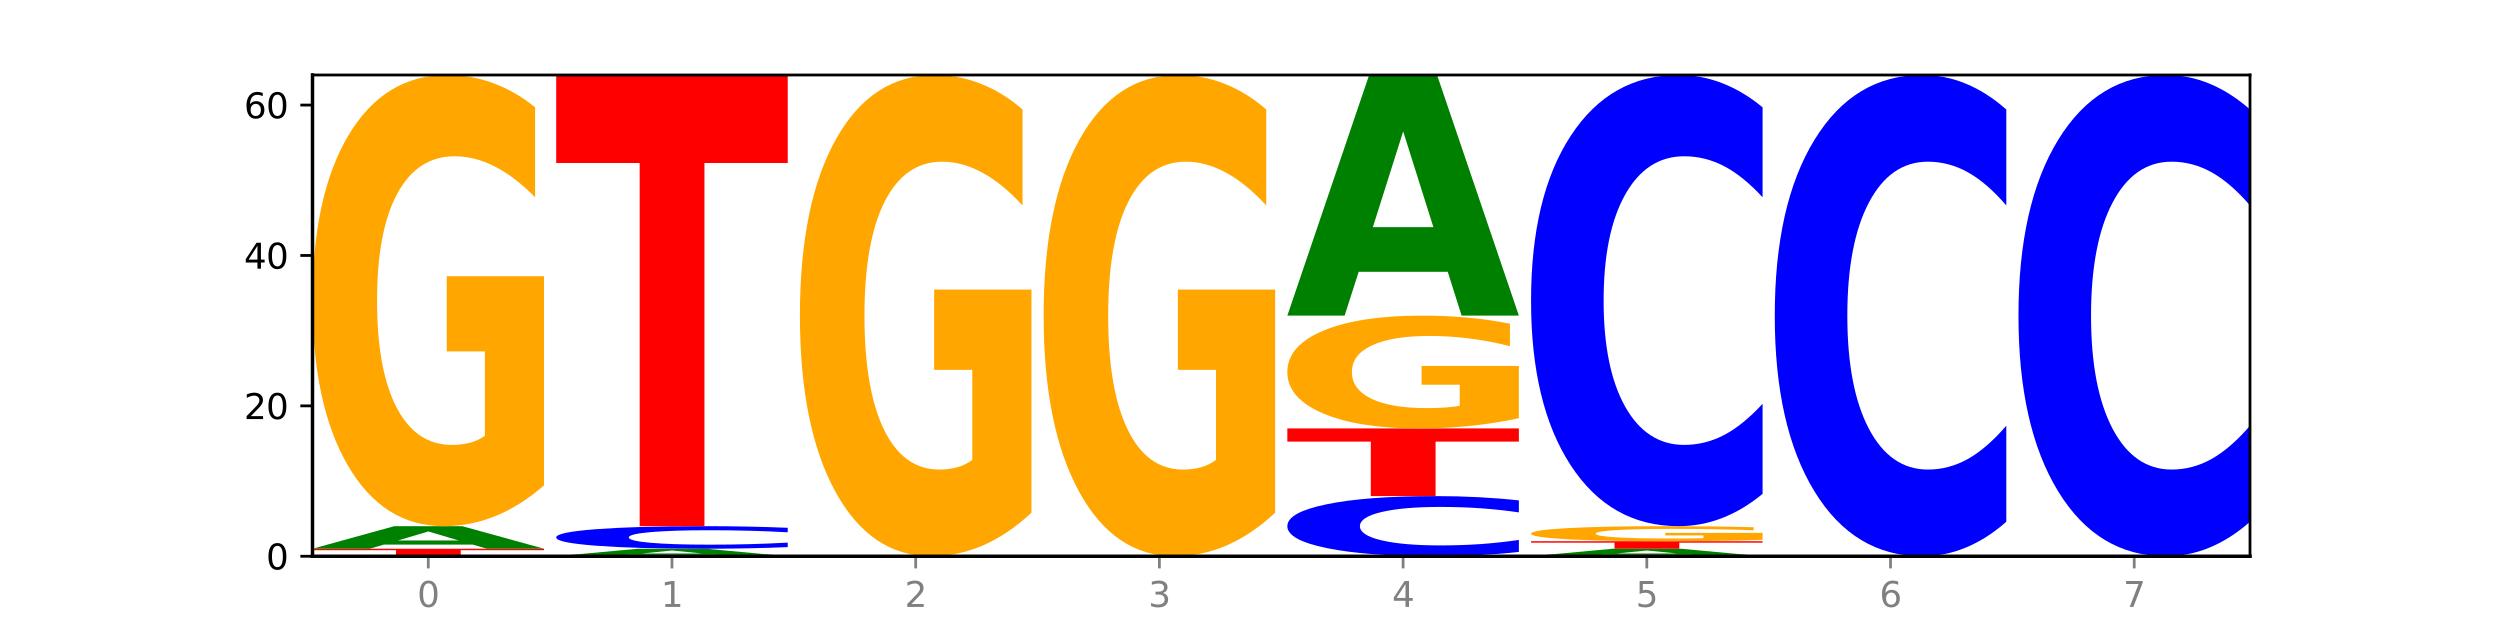 <?xml version="1.0" encoding="utf-8" standalone="no"?>
<!DOCTYPE svg PUBLIC "-//W3C//DTD SVG 1.1//EN"
  "http://www.w3.org/Graphics/SVG/1.1/DTD/svg11.dtd">
<svg xmlns:xlink="http://www.w3.org/1999/xlink" width="720pt" height="180pt" viewBox="0 0 720 180" xmlns="http://www.w3.org/2000/svg" version="1.1">
 <defs>
  <style type="text/css">*{stroke-linejoin: round; stroke-linecap: butt}</style>
 </defs>
 <g id="figure_1">
  <g id="patch_1">
   <path d="M 0 180 
L 720 180 
L 720 0 
L 0 0 
z
" style="fill: #ffffff"/>
  </g>
  <g id="axes_1">
   <g id="patch_2">
    <path d="M 90 160.2 
L 648 160.2 
L 648 21.6 
L 90 21.6 
z
" style="fill: #ffffff"/>
   </g>
   <g id="line2d_1">
    <path d="M 90 160.2 
L 648 160.2 
" clip-path="url(#p6f64eba041)" style="fill: none; stroke: #000000; stroke-width: 0.5; stroke-linecap: square"/>
   </g>
   <g id="patch_3">
    <path d="M 90 158.034 
L 156.679 158.034 
L 156.679 158.457 
L 132.69 158.457 
L 132.69 160.2 
L 114.036 160.2 
L 114.036 158.457 
L 90 158.457 
L 90 158.034 
z
" clip-path="url(#p6f64eba041)" style="fill: #ff0000"/>
   </g>
   <g id="patch_4">
    <path d="M 136.189 156.851 
L 110.545 156.851 
L 106.496 158.034 
L 90 158.034 
L 113.558 151.537 
L 133.121 151.537 
L 156.679 158.034 
L 140.197 158.034 
L 136.189 156.851 
z
M 114.635 155.645 
L 132.058 155.645 
L 123.36 153.061 
L 114.635 155.645 
z
" clip-path="url(#p6f64eba041)" style="fill: #008000"/>
   </g>
   <g id="patch_5">
    <path d="M 156.679 139.781 
Q 149.955 145.659 142.722 148.612 
Q 135.489 151.537 127.778 151.537 
Q 110.353 151.537 100.177 134.037 
Q 90 116.537 90 86.609 
Q 90 56.332 100.356 38.966 
Q 110.727 21.6 128.764 21.6 
Q 135.713 21.6 142.079 23.962 
Q 148.46 26.297 154.109 30.914 
L 154.109 56.815 
Q 148.281 50.884 142.513 47.958 
Q 136.744 45.005 130.946 45.005 
Q 120.216 45.005 114.403 55.795 
Q 108.59 66.559 108.59 86.609 
Q 108.59 106.471 114.194 117.315 
Q 119.798 128.132 130.109 128.132 
Q 132.919 128.132 135.325 127.515 
Q 137.731 126.871 139.643 125.529 
L 139.643 101.211 
L 128.66 101.211 
L 128.66 79.55 
L 156.679 79.55 
L 156.679 139.781 
z
" clip-path="url(#p6f64eba041)" style="fill: #ffa600"/>
   </g>
   <g id="patch_6">
    <path d="M 206.377 159.805 
L 180.734 159.805 
L 176.685 160.2 
L 160.189 160.2 
L 183.747 158.034 
L 203.31 158.034 
L 226.868 160.2 
L 210.386 160.2 
L 206.377 159.805 
z
M 184.824 159.404 
L 202.247 159.404 
L 193.549 158.542 
L 184.824 159.404 
z
" clip-path="url(#p6f64eba041)" style="fill: #008000"/>
   </g>
   <g id="patch_7">
    <path d="M 226.868 157.569 
Q 221.29 157.8 215.259 157.916 
Q 209.228 158.034 202.659 158.034 
Q 183.07 158.034 171.629 157.159 
Q 160.189 156.284 160.189 154.788 
Q 160.189 153.286 171.629 152.413 
Q 183.07 151.537 202.659 151.537 
Q 209.228 151.537 215.259 151.656 
Q 221.29 151.772 226.868 152.003 
L 226.868 153.298 
Q 221.24 152.992 215.78 152.85 
Q 210.32 152.708 204.289 152.708 
Q 193.47 152.708 187.27 153.262 
Q 181.088 153.815 181.088 154.788 
Q 181.088 155.757 187.27 156.311 
Q 193.47 156.864 204.289 156.864 
Q 210.32 156.864 215.78 156.722 
Q 221.24 156.578 226.868 156.272 
L 226.868 157.569 
z
" clip-path="url(#p6f64eba041)" style="fill: #0000ff"/>
   </g>
   <g id="patch_8">
    <path d="M 160.189 21.6 
L 226.868 21.6 
L 226.868 46.941 
L 202.879 46.941 
L 202.879 151.537 
L 184.224 151.537 
L 184.224 46.941 
L 160.189 46.941 
L 160.189 21.6 
z
" clip-path="url(#p6f64eba041)" style="fill: #ff0000"/>
   </g>
   <g id="patch_9">
    <path d="M 297.057 147.66 
Q 290.332 153.93 283.099 157.079 
Q 275.866 160.2 268.155 160.2 
Q 250.731 160.2 240.554 141.533 
Q 230.377 122.866 230.377 90.943 
Q 230.377 58.648 240.733 40.124 
Q 251.104 21.6 269.142 21.6 
Q 276.09 21.6 282.457 24.119 
Q 288.838 26.61 294.486 31.535 
L 294.486 59.163 
Q 288.658 52.836 282.89 49.715 
Q 277.122 46.566 271.323 46.566 
Q 260.594 46.566 254.781 58.075 
Q 248.967 69.556 248.967 90.943 
Q 248.967 112.129 254.571 123.696 
Q 260.175 135.234 270.487 135.234 
Q 273.296 135.234 275.702 134.576 
Q 278.108 133.889 280.021 132.457 
L 280.021 106.518 
L 269.037 106.518 
L 269.037 83.413 
L 297.057 83.413 
L 297.057 147.66 
z
" clip-path="url(#p6f64eba041)" style="fill: #ffa600"/>
   </g>
   <g id="patch_10">
    <path d="M 367.245 147.66 
Q 360.521 153.93 353.288 157.079 
Q 346.055 160.2 338.344 160.2 
Q 320.919 160.2 310.743 141.533 
Q 300.566 122.866 300.566 90.943 
Q 300.566 58.648 310.922 40.124 
Q 321.293 21.6 339.33 21.6 
Q 346.279 21.6 352.645 24.119 
Q 359.026 26.61 364.675 31.535 
L 364.675 59.163 
Q 358.847 52.836 353.079 49.715 
Q 347.31 46.566 341.512 46.566 
Q 330.782 46.566 324.969 58.075 
Q 319.156 69.556 319.156 90.943 
Q 319.156 112.129 324.76 123.696 
Q 330.364 135.234 340.675 135.234 
Q 343.485 135.234 345.891 134.576 
Q 348.297 133.889 350.209 132.457 
L 350.209 106.518 
L 339.226 106.518 
L 339.226 83.413 
L 367.245 83.413 
L 367.245 147.66 
z
" clip-path="url(#p6f64eba041)" style="fill: #ffa600"/>
   </g>
   <g id="patch_11">
    <path d="M 437.434 158.958 
Q 431.856 159.574 425.825 159.885 
Q 419.794 160.2 413.225 160.2 
Q 393.636 160.2 382.196 157.867 
Q 370.755 155.533 370.755 151.543 
Q 370.755 147.538 382.196 145.208 
Q 393.636 142.875 413.225 142.875 
Q 419.794 142.875 425.825 143.19 
Q 431.856 143.501 437.434 144.117 
L 437.434 147.57 
Q 431.806 146.754 426.346 146.375 
Q 420.886 145.996 414.855 145.996 
Q 404.036 145.996 397.836 147.474 
Q 391.654 148.948 391.654 151.543 
Q 391.654 154.127 397.836 155.605 
Q 404.036 157.079 414.855 157.079 
Q 420.886 157.079 426.346 156.7 
Q 431.806 156.317 437.434 155.501 
L 437.434 158.958 
z
" clip-path="url(#p6f64eba041)" style="fill: #0000ff"/>
   </g>
   <g id="patch_12">
    <path d="M 370.755 123.384 
L 437.434 123.384 
L 437.434 127.186 
L 413.445 127.186 
L 413.445 142.875 
L 394.79 142.875 
L 394.79 127.186 
L 370.755 127.186 
L 370.755 123.384 
z
" clip-path="url(#p6f64eba041)" style="fill: #ff0000"/>
   </g>
   <g id="patch_13">
    <path d="M 437.434 120.445 
Q 430.709 121.915 423.476 122.653 
Q 416.244 123.384 408.533 123.384 
Q 391.108 123.384 380.931 119.009 
Q 370.755 114.634 370.755 107.152 
Q 370.755 99.583 381.111 95.242 
Q 391.482 90.9 409.519 90.9 
Q 416.468 90.9 422.834 91.491 
Q 429.215 92.074 434.864 93.228 
L 434.864 99.704 
Q 429.036 98.221 423.267 97.489 
Q 417.499 96.751 411.701 96.751 
Q 400.971 96.751 395.158 99.449 
Q 389.345 102.14 389.345 107.152 
Q 389.345 112.118 394.949 114.829 
Q 400.553 117.533 410.864 117.533 
Q 413.673 117.533 416.079 117.379 
Q 418.485 117.218 420.398 116.882 
L 420.398 110.803 
L 409.414 110.803 
L 409.414 105.387 
L 437.434 105.387 
L 437.434 120.445 
z
" clip-path="url(#p6f64eba041)" style="fill: #ffa600"/>
   </g>
   <g id="patch_14">
    <path d="M 416.943 78.276 
L 391.3 78.276 
L 387.251 90.9 
L 370.755 90.9 
L 394.313 21.6 
L 413.876 21.6 
L 437.434 90.9 
L 420.952 90.9 
L 416.943 78.276 
z
M 395.39 65.414 
L 412.813 65.414 
L 404.115 37.848 
L 395.39 65.414 
z
" clip-path="url(#p6f64eba041)" style="fill: #008000"/>
   </g>
   <g id="patch_15">
    <path d="M 487.132 159.805 
L 461.488 159.805 
L 457.439 160.2 
L 440.943 160.2 
L 464.501 158.034 
L 484.065 158.034 
L 507.623 160.2 
L 491.14 160.2 
L 487.132 159.805 
z
M 465.578 159.404 
L 483.001 159.404 
L 474.303 158.542 
L 465.578 159.404 
z
" clip-path="url(#p6f64eba041)" style="fill: #008000"/>
   </g>
   <g id="patch_16">
    <path d="M 440.943 155.869 
L 507.623 155.869 
L 507.623 156.291 
L 483.634 156.291 
L 483.634 158.034 
L 464.979 158.034 
L 464.979 156.291 
L 440.943 156.291 
L 440.943 155.869 
z
" clip-path="url(#p6f64eba041)" style="fill: #ff0000"/>
   </g>
   <g id="patch_17">
    <path d="M 507.623 155.477 
Q 500.898 155.673 493.665 155.771 
Q 486.432 155.869 478.721 155.869 
Q 461.297 155.869 451.12 155.285 
Q 440.943 154.702 440.943 153.704 
Q 440.943 152.695 451.299 152.116 
Q 461.67 151.537 479.708 151.537 
Q 486.656 151.537 493.023 151.616 
Q 499.404 151.694 505.052 151.848 
L 505.052 152.711 
Q 499.224 152.514 493.456 152.416 
Q 487.688 152.318 481.889 152.318 
Q 471.16 152.318 465.347 152.677 
Q 459.533 153.036 459.533 153.704 
Q 459.533 154.367 465.137 154.728 
Q 470.741 155.089 481.053 155.089 
Q 483.862 155.089 486.268 155.068 
Q 488.674 155.047 490.587 155.002 
L 490.587 154.191 
L 479.603 154.191 
L 479.603 153.469 
L 507.623 153.469 
L 507.623 155.477 
z
" clip-path="url(#p6f64eba041)" style="fill: #ffa600"/>
   </g>
   <g id="patch_18">
    <path d="M 507.623 142.224 
Q 502.045 146.84 496.014 149.175 
Q 489.983 151.537 483.414 151.537 
Q 463.825 151.537 452.384 134.037 
Q 440.943 116.537 440.943 86.609 
Q 440.943 56.574 452.384 39.1 
Q 463.825 21.6 483.414 21.6 
Q 489.983 21.6 496.014 23.962 
Q 502.045 26.297 507.623 30.914 
L 507.623 56.815 
Q 501.995 50.696 496.535 47.851 
Q 491.075 45.005 485.043 45.005 
Q 474.224 45.005 468.025 56.091 
Q 461.843 67.149 461.843 86.609 
Q 461.843 105.988 468.025 117.074 
Q 474.224 128.132 485.043 128.132 
Q 491.075 128.132 496.535 125.287 
Q 501.995 122.415 507.623 116.295 
L 507.623 142.224 
z
" clip-path="url(#p6f64eba041)" style="fill: #0000ff"/>
   </g>
   <g id="patch_19">
    <path d="M 577.811 150.265 
Q 572.234 155.19 566.203 157.681 
Q 560.171 160.2 553.603 160.2 
Q 534.014 160.2 522.573 141.533 
Q 511.132 122.866 511.132 90.943 
Q 511.132 58.905 522.573 40.267 
Q 534.014 21.6 553.603 21.6 
Q 560.171 21.6 566.203 24.119 
Q 572.234 26.61 577.811 31.535 
L 577.811 59.163 
Q 572.183 52.635 566.723 49.601 
Q 561.263 46.566 555.232 46.566 
Q 544.413 46.566 538.214 58.39 
Q 532.031 70.186 532.031 90.943 
Q 532.031 111.614 538.214 123.439 
Q 544.413 135.234 555.232 135.234 
Q 561.263 135.234 566.723 132.199 
Q 572.183 129.136 577.811 122.608 
L 577.811 150.265 
z
" clip-path="url(#p6f64eba041)" style="fill: #0000ff"/>
   </g>
   <g id="patch_20">
    <path d="M 648 150.265 
Q 642.422 155.19 636.391 157.681 
Q 630.36 160.2 623.791 160.2 
Q 604.202 160.2 592.762 141.533 
Q 581.321 122.866 581.321 90.943 
Q 581.321 58.905 592.762 40.267 
Q 604.202 21.6 623.791 21.6 
Q 630.36 21.6 636.391 24.119 
Q 642.422 26.61 648 31.535 
L 648 59.163 
Q 642.372 52.635 636.912 49.601 
Q 631.452 46.566 625.421 46.566 
Q 614.602 46.566 608.402 58.39 
Q 602.22 70.186 602.22 90.943 
Q 602.22 111.614 608.402 123.439 
Q 614.602 135.234 625.421 135.234 
Q 631.452 135.234 636.912 132.199 
Q 642.372 129.136 648 122.608 
L 648 150.265 
z
" clip-path="url(#p6f64eba041)" style="fill: #0000ff"/>
   </g>
   <g id="matplotlib.axis_1">
    <g id="xtick_1">
     <g id="line2d_2">
      <defs>
       <path id="mb4ed83d520" d="M 0 0 
L 0 3.5 
" style="stroke: #808080; stroke-width: 0.8"/>
      </defs>
      <g>
       <use xlink:href="#mb4ed83d520" x="123.34" y="160.2" style="fill: #808080; stroke: #808080; stroke-width: 0.8"/>
      </g>
     </g>
     <g id="text_1">
      <!-- 0 -->
      <g style="fill: #808080" transform="translate(120.158 174.798) scale(0.1 -0.1)">
       <defs>
        <path id="DejaVuSans-30" d="M 2034 4250 
Q 1547 4250 1301 3770 
Q 1056 3291 1056 2328 
Q 1056 1369 1301 889 
Q 1547 409 2034 409 
Q 2525 409 2770 889 
Q 3016 1369 3016 2328 
Q 3016 3291 2770 3770 
Q 2525 4250 2034 4250 
z
M 2034 4750 
Q 2819 4750 3233 4129 
Q 3647 3509 3647 2328 
Q 3647 1150 3233 529 
Q 2819 -91 2034 -91 
Q 1250 -91 836 529 
Q 422 1150 422 2328 
Q 422 3509 836 4129 
Q 1250 4750 2034 4750 
z
" transform="scale(0.016)"/>
       </defs>
       <use xlink:href="#DejaVuSans-30"/>
      </g>
     </g>
    </g>
    <g id="xtick_2">
     <g id="line2d_3">
      <g>
       <use xlink:href="#mb4ed83d520" x="193.528" y="160.2" style="fill: #808080; stroke: #808080; stroke-width: 0.8"/>
      </g>
     </g>
     <g id="text_2">
      <!-- 1 -->
      <g style="fill: #808080" transform="translate(190.347 174.798) scale(0.1 -0.1)">
       <defs>
        <path id="DejaVuSans-31" d="M 794 531 
L 1825 531 
L 1825 4091 
L 703 3866 
L 703 4441 
L 1819 4666 
L 2450 4666 
L 2450 531 
L 3481 531 
L 3481 0 
L 794 0 
L 794 531 
z
" transform="scale(0.016)"/>
       </defs>
       <use xlink:href="#DejaVuSans-31"/>
      </g>
     </g>
    </g>
    <g id="xtick_3">
     <g id="line2d_4">
      <g>
       <use xlink:href="#mb4ed83d520" x="263.717" y="160.2" style="fill: #808080; stroke: #808080; stroke-width: 0.8"/>
      </g>
     </g>
     <g id="text_3">
      <!-- 2 -->
      <g style="fill: #808080" transform="translate(260.536 174.798) scale(0.1 -0.1)">
       <defs>
        <path id="DejaVuSans-32" d="M 1228 531 
L 3431 531 
L 3431 0 
L 469 0 
L 469 531 
Q 828 903 1448 1529 
Q 2069 2156 2228 2338 
Q 2531 2678 2651 2914 
Q 2772 3150 2772 3378 
Q 2772 3750 2511 3984 
Q 2250 4219 1831 4219 
Q 1534 4219 1204 4116 
Q 875 4013 500 3803 
L 500 4441 
Q 881 4594 1212 4672 
Q 1544 4750 1819 4750 
Q 2544 4750 2975 4387 
Q 3406 4025 3406 3419 
Q 3406 3131 3298 2873 
Q 3191 2616 2906 2266 
Q 2828 2175 2409 1742 
Q 1991 1309 1228 531 
z
" transform="scale(0.016)"/>
       </defs>
       <use xlink:href="#DejaVuSans-32"/>
      </g>
     </g>
    </g>
    <g id="xtick_4">
     <g id="line2d_5">
      <g>
       <use xlink:href="#mb4ed83d520" x="333.906" y="160.2" style="fill: #808080; stroke: #808080; stroke-width: 0.8"/>
      </g>
     </g>
     <g id="text_4">
      <!-- 3 -->
      <g style="fill: #808080" transform="translate(330.724 174.798) scale(0.1 -0.1)">
       <defs>
        <path id="DejaVuSans-33" d="M 2597 2516 
Q 3050 2419 3304 2112 
Q 3559 1806 3559 1356 
Q 3559 666 3084 287 
Q 2609 -91 1734 -91 
Q 1441 -91 1130 -33 
Q 819 25 488 141 
L 488 750 
Q 750 597 1062 519 
Q 1375 441 1716 441 
Q 2309 441 2620 675 
Q 2931 909 2931 1356 
Q 2931 1769 2642 2001 
Q 2353 2234 1838 2234 
L 1294 2234 
L 1294 2753 
L 1863 2753 
Q 2328 2753 2575 2939 
Q 2822 3125 2822 3475 
Q 2822 3834 2567 4026 
Q 2313 4219 1838 4219 
Q 1578 4219 1281 4162 
Q 984 4106 628 3988 
L 628 4550 
Q 988 4650 1302 4700 
Q 1616 4750 1894 4750 
Q 2613 4750 3031 4423 
Q 3450 4097 3450 3541 
Q 3450 3153 3228 2886 
Q 3006 2619 2597 2516 
z
" transform="scale(0.016)"/>
       </defs>
       <use xlink:href="#DejaVuSans-33"/>
      </g>
     </g>
    </g>
    <g id="xtick_5">
     <g id="line2d_6">
      <g>
       <use xlink:href="#mb4ed83d520" x="404.094" y="160.2" style="fill: #808080; stroke: #808080; stroke-width: 0.8"/>
      </g>
     </g>
     <g id="text_5">
      <!-- 4 -->
      <g style="fill: #808080" transform="translate(400.913 174.798) scale(0.1 -0.1)">
       <defs>
        <path id="DejaVuSans-34" d="M 2419 4116 
L 825 1625 
L 2419 1625 
L 2419 4116 
z
M 2253 4666 
L 3047 4666 
L 3047 1625 
L 3713 1625 
L 3713 1100 
L 3047 1100 
L 3047 0 
L 2419 0 
L 2419 1100 
L 313 1100 
L 313 1709 
L 2253 4666 
z
" transform="scale(0.016)"/>
       </defs>
       <use xlink:href="#DejaVuSans-34"/>
      </g>
     </g>
    </g>
    <g id="xtick_6">
     <g id="line2d_7">
      <g>
       <use xlink:href="#mb4ed83d520" x="474.283" y="160.2" style="fill: #808080; stroke: #808080; stroke-width: 0.8"/>
      </g>
     </g>
     <g id="text_6">
      <!-- 5 -->
      <g style="fill: #808080" transform="translate(471.102 174.798) scale(0.1 -0.1)">
       <defs>
        <path id="DejaVuSans-35" d="M 691 4666 
L 3169 4666 
L 3169 4134 
L 1269 4134 
L 1269 2991 
Q 1406 3038 1543 3061 
Q 1681 3084 1819 3084 
Q 2600 3084 3056 2656 
Q 3513 2228 3513 1497 
Q 3513 744 3044 326 
Q 2575 -91 1722 -91 
Q 1428 -91 1123 -41 
Q 819 9 494 109 
L 494 744 
Q 775 591 1075 516 
Q 1375 441 1709 441 
Q 2250 441 2565 725 
Q 2881 1009 2881 1497 
Q 2881 1984 2565 2268 
Q 2250 2553 1709 2553 
Q 1456 2553 1204 2497 
Q 953 2441 691 2322 
L 691 4666 
z
" transform="scale(0.016)"/>
       </defs>
       <use xlink:href="#DejaVuSans-35"/>
      </g>
     </g>
    </g>
    <g id="xtick_7">
     <g id="line2d_8">
      <g>
       <use xlink:href="#mb4ed83d520" x="544.472" y="160.2" style="fill: #808080; stroke: #808080; stroke-width: 0.8"/>
      </g>
     </g>
     <g id="text_7">
      <!-- 6 -->
      <g style="fill: #808080" transform="translate(541.29 174.798) scale(0.1 -0.1)">
       <defs>
        <path id="DejaVuSans-36" d="M 2113 2584 
Q 1688 2584 1439 2293 
Q 1191 2003 1191 1497 
Q 1191 994 1439 701 
Q 1688 409 2113 409 
Q 2538 409 2786 701 
Q 3034 994 3034 1497 
Q 3034 2003 2786 2293 
Q 2538 2584 2113 2584 
z
M 3366 4563 
L 3366 3988 
Q 3128 4100 2886 4159 
Q 2644 4219 2406 4219 
Q 1781 4219 1451 3797 
Q 1122 3375 1075 2522 
Q 1259 2794 1537 2939 
Q 1816 3084 2150 3084 
Q 2853 3084 3261 2657 
Q 3669 2231 3669 1497 
Q 3669 778 3244 343 
Q 2819 -91 2113 -91 
Q 1303 -91 875 529 
Q 447 1150 447 2328 
Q 447 3434 972 4092 
Q 1497 4750 2381 4750 
Q 2619 4750 2861 4703 
Q 3103 4656 3366 4563 
z
" transform="scale(0.016)"/>
       </defs>
       <use xlink:href="#DejaVuSans-36"/>
      </g>
     </g>
    </g>
    <g id="xtick_8">
     <g id="line2d_9">
      <g>
       <use xlink:href="#mb4ed83d520" x="614.66" y="160.2" style="fill: #808080; stroke: #808080; stroke-width: 0.8"/>
      </g>
     </g>
     <g id="text_8">
      <!-- 7 -->
      <g style="fill: #808080" transform="translate(611.479 174.798) scale(0.1 -0.1)">
       <defs>
        <path id="DejaVuSans-37" d="M 525 4666 
L 3525 4666 
L 3525 4397 
L 1831 0 
L 1172 0 
L 2766 4134 
L 525 4134 
L 525 4666 
z
" transform="scale(0.016)"/>
       </defs>
       <use xlink:href="#DejaVuSans-37"/>
      </g>
     </g>
    </g>
   </g>
   <g id="matplotlib.axis_2">
    <g id="ytick_1">
     <g id="line2d_10">
      <defs>
       <path id="mca0989ef2c" d="M 0 0 
L -3.5 0 
" style="stroke: #000000; stroke-width: 0.8"/>
      </defs>
      <g>
       <use xlink:href="#mca0989ef2c" x="90" y="160.2" style="stroke: #000000; stroke-width: 0.8"/>
      </g>
     </g>
     <g id="text_9">
      <!-- 0 -->
      <g transform="translate(76.638 163.999) scale(0.1 -0.1)">
       <use xlink:href="#DejaVuSans-30"/>
      </g>
     </g>
    </g>
    <g id="ytick_2">
     <g id="line2d_11">
      <g>
       <use xlink:href="#mca0989ef2c" x="90" y="116.888" style="stroke: #000000; stroke-width: 0.8"/>
      </g>
     </g>
     <g id="text_10">
      <!-- 20 -->
      <g transform="translate(70.275 120.687) scale(0.1 -0.1)">
       <use xlink:href="#DejaVuSans-32"/>
       <use xlink:href="#DejaVuSans-30" x="63.623"/>
      </g>
     </g>
    </g>
    <g id="ytick_3">
     <g id="line2d_12">
      <g>
       <use xlink:href="#mca0989ef2c" x="90" y="73.575" style="stroke: #000000; stroke-width: 0.8"/>
      </g>
     </g>
     <g id="text_11">
      <!-- 40 -->
      <g transform="translate(70.275 77.374) scale(0.1 -0.1)">
       <use xlink:href="#DejaVuSans-34"/>
       <use xlink:href="#DejaVuSans-30" x="63.623"/>
      </g>
     </g>
    </g>
    <g id="ytick_4">
     <g id="line2d_13">
      <g>
       <use xlink:href="#mca0989ef2c" x="90" y="30.262" style="stroke: #000000; stroke-width: 0.8"/>
      </g>
     </g>
     <g id="text_12">
      <!-- 60 -->
      <g transform="translate(70.275 34.062) scale(0.1 -0.1)">
       <use xlink:href="#DejaVuSans-36"/>
       <use xlink:href="#DejaVuSans-30" x="63.623"/>
      </g>
     </g>
    </g>
   </g>
   <g id="patch_21">
    <path d="M 90 160.2 
L 90 21.6 
" style="fill: none; stroke: #000000; stroke-linejoin: miter; stroke-linecap: square"/>
   </g>
   <g id="patch_22">
    <path d="M 648 160.2 
L 648 21.6 
" style="fill: none; stroke: #000000; stroke-width: 0.8; stroke-linejoin: miter; stroke-linecap: square"/>
   </g>
   <g id="patch_23">
    <path d="M 90 160.2 
L 648 160.2 
" style="fill: none; stroke: #000000; stroke-linejoin: miter; stroke-linecap: square"/>
   </g>
   <g id="patch_24">
    <path d="M 90 21.6 
L 648 21.6 
" style="fill: none; stroke: #000000; stroke-width: 0.8; stroke-linejoin: miter; stroke-linecap: square"/>
   </g>
  </g>
 </g>
 <defs>
  <clipPath id="p6f64eba041">
   <rect x="90" y="21.6" width="558" height="138.6"/>
  </clipPath>
 </defs>
</svg>

